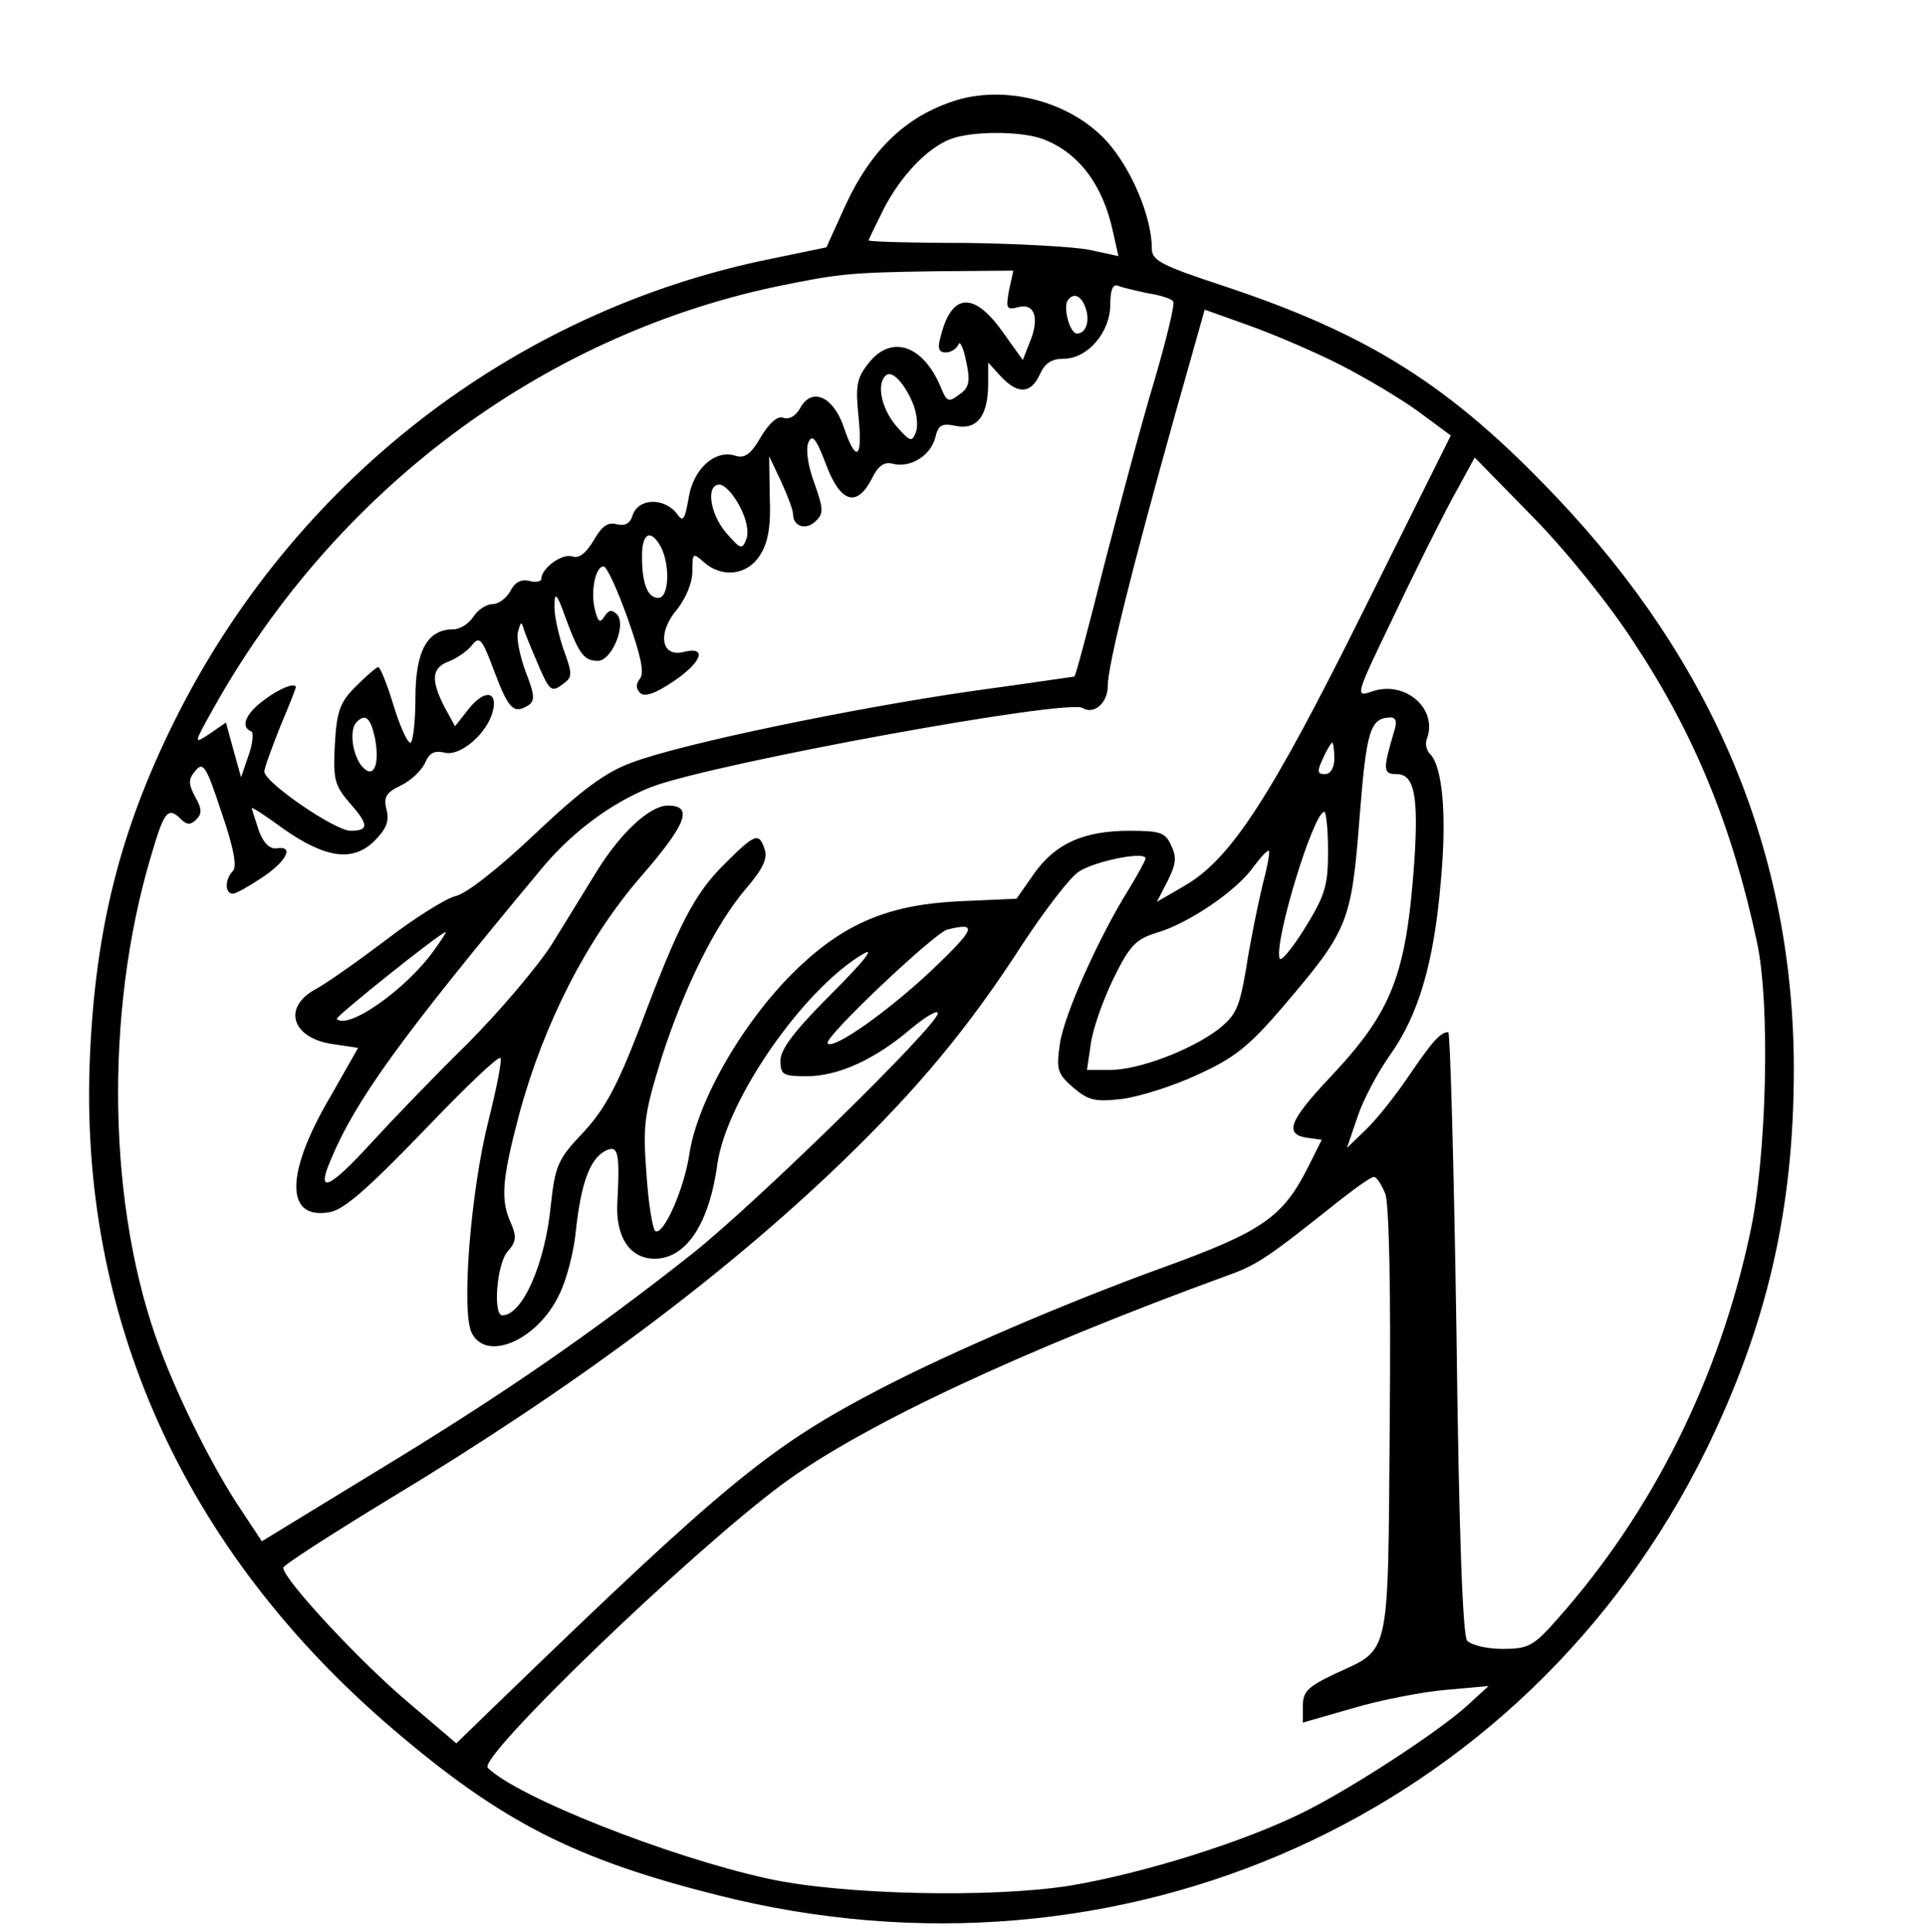 <?xml version="1.0" encoding="UTF-8" standalone="yes"?>
<svg version="1.0" xmlns="http://www.w3.org/2000/svg" width="306" height="307" viewBox="0 0 306 307" preserveAspectRatio="xMidYMid meet">
  <g transform="translate(0,307) scale(0.1,-0.1)" fill="#000000" stroke="none">
    <path d="M1520 2911 c-80 -25 -136 -78 -178 -170 l-29 -64 -87 -18 c-411 -83
-761 -355 -950 -737 -84 -170 -124 -325 -133 -528 -19 -414 148 -787 482
-1072 172 -147 288 -206 514 -263 642 -163 1285 126 1571 706 97 198 140 382
140 606 0 341 -126 645 -378 910 -168 177 -297 258 -529 335 -97 32 -113 40
-113 59 0 51 -33 128 -72 171 -57 62 -157 89 -238 65z m137 -62 c56 -21 95
-72 111 -146 l9 -40 -46 10 c-25 5 -115 10 -198 11 -84 0 -153 2 -153 4 0 1
11 24 24 50 27 52 68 96 106 111 34 13 112 13 147 0z m-54 -241 c-5 -28 -4
-31 15 -26 26 7 34 -18 18 -56 l-11 -28 -33 46 c-45 63 -80 60 -97 -7 -6 -20
-4 -27 8 -27 8 0 17 6 20 13 2 6 8 -6 12 -27 7 -32 5 -42 -11 -53 -17 -13 -20
-11 -29 11 -28 68 -79 85 -115 39 -19 -24 -21 -36 -16 -85 7 -68 -4 -75 -24
-15 -17 48 -51 62 -69 28 -7 -12 -17 -18 -26 -15 -9 4 -22 -7 -36 -30 -16 -28
-26 -35 -41 -30 -32 10 -67 -21 -74 -68 -6 -34 -9 -38 -18 -25 -20 27 -62 26
-71 -2 -4 -13 -12 -17 -25 -14 -14 4 -24 -3 -37 -26 -12 -20 -23 -29 -34 -25
-16 5 -49 -19 -49 -36 0 -4 -9 -6 -19 -3 -13 3 -23 -2 -30 -16 -7 -12 -19 -21
-29 -21 -9 0 -23 -9 -30 -20 -7 -11 -21 -20 -32 -20 -41 0 -60 -34 -60 -110 0
-38 -4 -70 -8 -70 -5 0 -17 27 -27 60 -10 33 -21 60 -24 60 -3 0 -19 -14 -36
-31 -25 -25 -30 -39 -33 -92 -3 -55 0 -65 22 -91 32 -36 33 -46 3 -46 -25 0
-137 77 -137 94 0 6 12 38 25 71 14 33 25 61 25 63 0 8 -25 -1 -50 -20 -29
-21 -39 -43 -21 -50 4 -1 3 -19 -4 -38 l-12 -35 -12 43 -12 44 -26 -18 c-26
-17 -26 -17 7 42 193 344 518 588 890 668 102 21 117 23 257 25 l123 1 -7 -32z
m221 -4 c20 -3 38 -9 40 -13 3 -4 -11 -61 -30 -126 -20 -66 -55 -198 -80 -294
-24 -96 -45 -175 -47 -176 -1 0 -74 -11 -162 -23 -188 -27 -464 -84 -542 -114
-41 -15 -79 -43 -153 -113 -58 -55 -110 -96 -127 -99 -15 -4 -65 -35 -109 -69
-45 -34 -96 -70 -113 -79 -53 -29 -37 -78 28 -87 l40 -6 -45 -79 c-71 -121
-71 -195 0 -182 23 4 62 39 148 128 64 67 119 120 123 117 3 -3 -6 -48 -19
-100 -28 -110 -44 -306 -26 -338 24 -45 104 -10 138 61 12 23 24 70 27 103 8
74 22 113 46 126 21 11 24 -1 20 -79 -4 -56 19 -92 59 -92 50 0 87 55 100 152
15 101 136 276 231 332 20 12 3 -10 -50 -63 -58 -58 -81 -88 -81 -106 0 -23 4
-25 42 -25 50 0 109 27 166 76 23 19 42 30 42 24 0 -19 -288 -301 -390 -382
-162 -128 -306 -227 -499 -344 l-185 -113 -33 50 c-42 62 -97 171 -128 254
-84 222 -90 534 -15 785 21 72 27 79 48 58 9 -9 15 -9 24 0 9 9 9 17 -2 36
-11 21 -11 28 1 42 12 14 17 6 41 -67 19 -55 25 -86 18 -93 -13 -13 -13 -36 0
-36 5 0 26 12 47 26 39 26 51 51 22 46 -11 -1 -21 9 -28 29 -6 18 -11 34 -11
35 0 2 22 -12 49 -32 68 -48 112 -54 146 -20 19 19 24 32 19 50 -5 20 0 27 23
38 15 7 32 23 38 35 7 17 15 21 32 17 24 -6 67 30 76 66 8 32 -13 35 -38 4
l-22 -28 -17 31 c-22 43 -20 62 7 72 13 5 29 16 37 26 12 15 16 10 35 -41 23
-61 31 -69 54 -55 11 7 11 16 -4 54 -9 25 -15 53 -12 63 5 18 5 18 11 -1 4
-11 15 -37 24 -58 15 -34 19 -37 35 -25 17 12 17 16 2 57 -8 24 -15 55 -14 70
0 21 4 18 17 -19 22 -60 30 -70 52 -70 22 0 46 58 30 74 -8 8 -13 7 -20 -4 -7
-11 -10 -8 -15 12 -7 28 1 68 14 68 5 0 22 -37 38 -82 21 -59 27 -87 20 -96
-7 -9 -7 -16 0 -23 7 -7 24 -1 51 17 47 31 57 58 18 48 -36 -9 -42 31 -10 68
14 18 24 42 24 60 0 30 1 30 18 15 29 -26 69 -21 89 10 13 20 18 45 16 93 l-1
65 19 -40 c10 -22 19 -45 19 -52 0 -20 21 -26 36 -11 13 12 12 20 -2 60 -10
26 -14 53 -10 64 6 15 12 9 28 -33 23 -62 49 -70 73 -24 10 21 20 28 34 24 27
-7 60 13 67 42 5 20 10 23 34 18 33 -6 50 17 50 68 l0 33 20 -22 c27 -29 48
-28 62 3 8 18 19 25 38 25 38 0 74 42 74 86 0 23 4 33 12 30 7 -3 29 -8 48
-12z m-99 -24 c7 -21 0 -40 -14 -40 -11 0 -22 40 -15 52 9 14 22 9 29 -12z
m405 -90 c41 -21 98 -55 125 -75 l50 -37 -138 -277 c-148 -298 -212 -397 -286
-439 l-43 -25 17 33 c13 26 15 38 6 56 -9 21 -17 24 -66 24 -73 0 -118 -20
-152 -68 l-28 -40 -90 -4 c-109 -5 -180 -33 -255 -104 -85 -80 -162 -211 -175
-299 -8 -54 -41 -129 -54 -121 -4 3 -11 44 -14 92 -6 78 -3 95 24 183 36 112
86 213 135 270 25 29 34 47 29 61 -9 28 -15 26 -63 -22 -49 -48 -74 -97 -136
-262 -36 -93 -55 -128 -89 -165 -41 -43 -45 -53 -52 -117 -9 -92 -45 -174 -77
-174 -15 0 -9 83 9 102 13 15 14 23 5 44 -17 37 -15 68 13 174 39 144 108 279
194 378 72 83 83 112 42 112 -28 0 -74 -42 -112 -103 -17 -28 -50 -81 -72
-117 -23 -36 -84 -108 -136 -160 -53 -52 -121 -123 -153 -158 -65 -71 -86 -80
-63 -26 40 96 110 193 334 462 50 61 115 108 177 132 102 38 660 140 684 125
18 -11 40 8 40 35 0 33 39 188 106 428 l48 170 70 -25 c39 -14 105 -42 146
-63z m-680 -60 c7 -16 9 -38 5 -47 -6 -16 -9 -15 -31 10 -23 27 -32 66 -17 80
9 10 29 -10 43 -43z m1146 -381 c96 -145 156 -292 195 -474 22 -98 16 -341
-10 -462 -49 -232 -155 -445 -307 -616 -38 -43 -46 -47 -87 -47 -25 0 -49 6
-56 13 -7 9 -13 165 -17 490 -4 263 -10 477 -13 477 -13 0 -27 -17 -63 -70
-21 -31 -51 -69 -68 -85 l-30 -29 17 50 c9 27 32 70 51 97 45 63 70 145 81
275 10 106 3 184 -17 204 -6 6 -8 17 -5 24 18 48 -35 94 -88 75 -26 -9 -26 -7
34 117 33 70 76 156 95 191 l35 64 93 -95 c53 -54 122 -140 160 -199z m-1421
217 c11 -20 15 -41 11 -52 -7 -18 -9 -17 -32 9 -26 30 -33 77 -11 77 8 0 22
-15 32 -34z m-125 -65 c15 -29 13 -81 -4 -81 -17 0 -26 22 -26 66 0 38 14 44
30 15z m-454 -305 c8 -45 -4 -66 -23 -41 -14 20 -18 57 -6 68 14 14 22 6 29
-27z m1619 12 c-18 -61 -18 -68 4 -68 28 0 35 -34 28 -140 -13 -180 -35 -237
-134 -342 -66 -70 -73 -91 -35 -96 l22 -3 -21 -42 c-41 -82 -74 -104 -234
-162 -149 -54 -333 -133 -443 -190 -179 -93 -247 -149 -612 -502 l-65 -63 -81
69 c-75 64 -194 192 -194 210 0 4 76 53 168 109 292 176 530 353 720 536 121
117 201 213 288 348 35 53 74 104 88 113 26 17 106 33 106 21 0 -3 -12 -25
-26 -48 -47 -75 -103 -199 -110 -246 -6 -42 -4 -48 21 -70 25 -21 35 -23 79
-18 28 4 82 21 120 39 57 26 80 44 134 107 104 122 109 133 122 300 11 141 17
159 49 160 9 0 11 -7 6 -22z m-95 -43 c0 -15 -6 -25 -15 -25 -12 0 -13 4 -3
25 6 14 13 25 15 25 1 0 3 -11 3 -25z m-10 -148 c0 -55 -5 -70 -37 -122 -20
-32 -38 -54 -40 -48 -9 27 54 233 71 233 3 0 6 -28 6 -63z m-105 -57 c-7 -30
-19 -88 -25 -128 -11 -64 -16 -75 -45 -98 -44 -33 -126 -64 -171 -64 l-37 0 6
41 c3 23 19 69 36 104 26 53 36 63 69 73 51 15 127 67 153 104 12 16 23 28 25
26 2 -2 -3 -28 -11 -58z m-524 -131 c-69 -65 -156 -127 -166 -117 -8 8 169
175 190 181 49 12 45 2 -24 -64z m-790 33 c-44 -63 -138 -129 -156 -111 -3 3
163 136 173 138 2 1 -6 -12 -17 -27z m1510 -389 c6 -17 9 -151 7 -364 -3 -381
2 -357 -88 -399 -42 -20 -50 -28 -50 -50 l0 -27 80 23 c44 13 111 26 148 29
l67 6 -35 -32 c-47 -42 -180 -129 -258 -168 -94 -47 -253 -97 -371 -117 -124
-20 -363 -15 -481 11 -156 34 -397 129 -445 176 -17 16 319 340 467 450 127
94 381 213 710 333 45 16 64 29 173 116 28 22 53 40 58 40 4 0 12 -12 18 -27z"/>
  </g>
</svg>